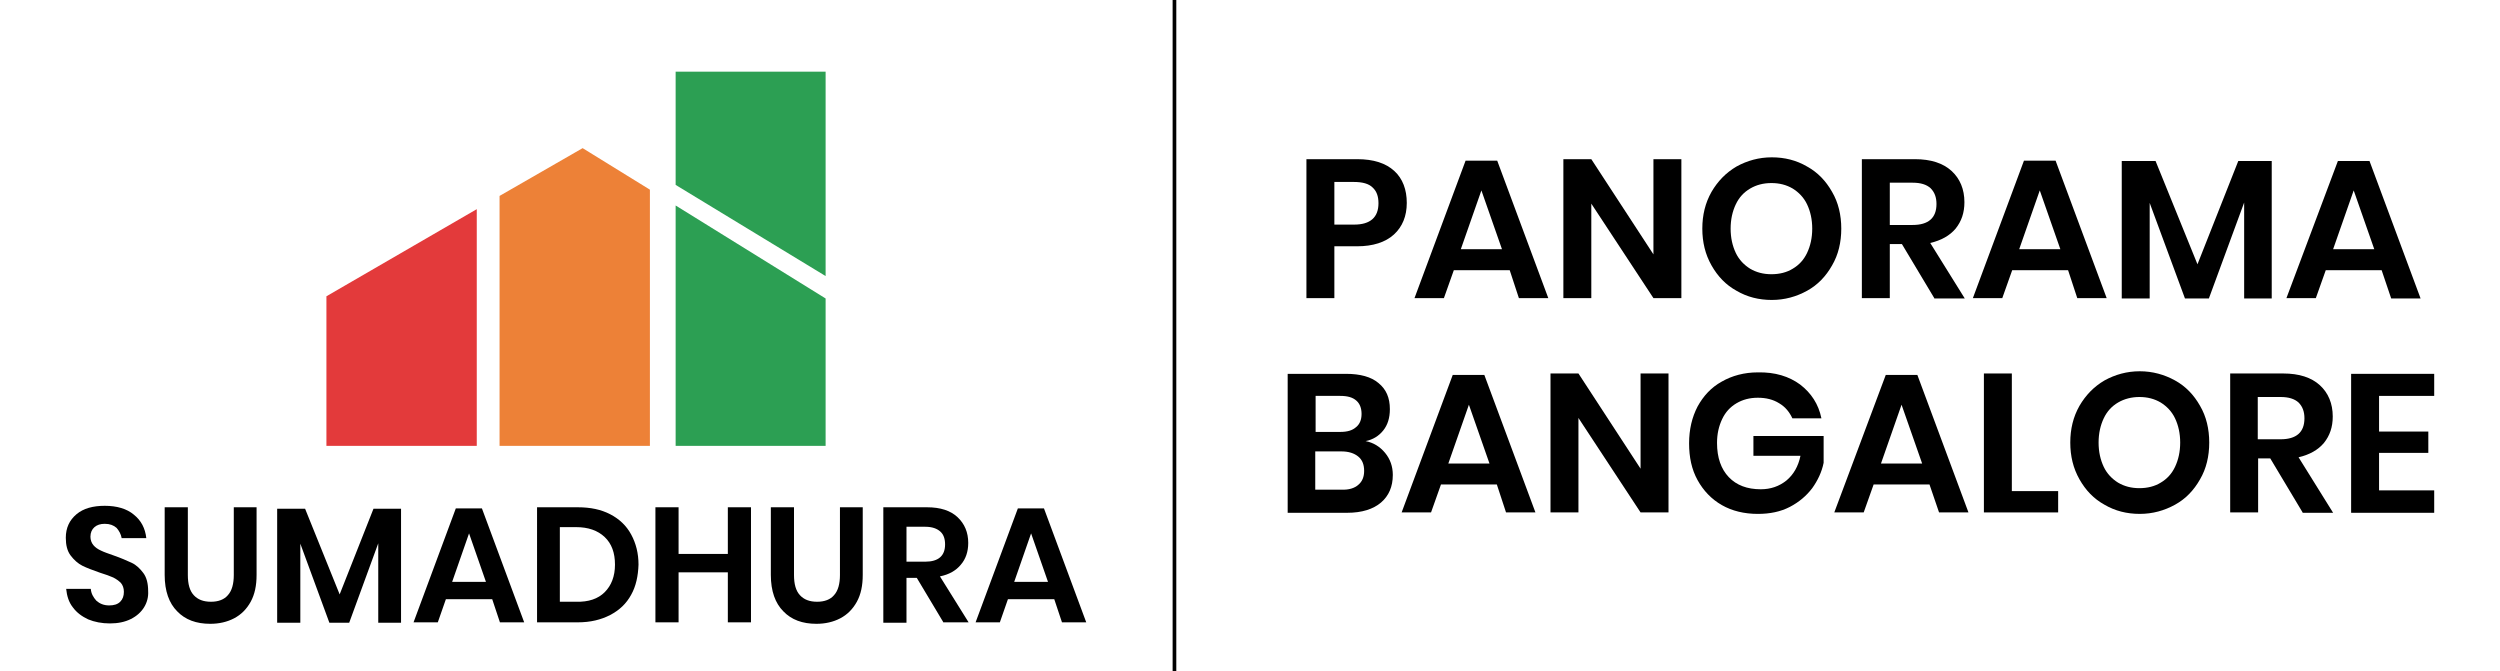 <?xml version="1.0" encoding="utf-8"?>
<!-- Generator: Adobe Illustrator 29.1.0, SVG Export Plug-In . SVG Version: 9.03 Build 55587)  -->
<svg version="1.0" id="Layer_1" xmlns="http://www.w3.org/2000/svg" xmlns:xlink="http://www.w3.org/1999/xlink" x="0px" y="0px"
	 viewBox="0 0 680.1 182.6" style="enable-background:new 0 0 680.1 182.6;" xml:space="preserve">
<style type="text/css">
	.st0{fill:#E33A3B;}
	.st1{fill:#ED8137;}
	.st2{fill:#2C9F53;}
	.st3{fill:none;stroke:#000000;stroke-miterlimit:10;}
</style>
<g>
	<g>
		<polygon class="st0" points="88.8,80.6 129.7,56.9 129.7,121.3 88.8,121.3 		"/>
		<polygon class="st1" points="158.5,40.3 176.8,51.6 176.8,121.3 135.9,121.3 135.9,53.3 		"/>
		<polygon class="st2" points="224.6,19.5 224.6,75.1 183.8,50.3 183.8,19.5 		"/>
		<polygon class="st2" points="183.8,55.9 224.6,81.2 224.6,121.3 183.8,121.3 		"/>
	</g>
	<g>
		<path d="M39.2,165.2c-0.8,1.3-2,2.4-3.6,3.2c-1.6,0.8-3.5,1.2-5.7,1.2c-2.2,0-4.2-0.4-5.9-1.1c-1.7-0.8-3.1-1.8-4.2-3.3
			c-1.1-1.4-1.6-3.1-1.8-5h6.7c0.1,1.3,0.7,2.3,1.5,3.2c0.9,0.8,2,1.3,3.5,1.3c1.3,0,2.3-0.3,3-1c0.7-0.7,1-1.6,1-2.7
			c0-1-0.3-1.8-0.8-2.4c-0.6-0.6-1.3-1.1-2.1-1.5c-0.9-0.4-2-0.8-3.6-1.3c-2-0.7-3.6-1.3-4.8-1.9c-1.2-0.6-2.3-1.6-3.2-2.8
			c-0.9-1.2-1.3-2.8-1.3-4.8c0-2.7,1-4.8,2.9-6.4c1.9-1.6,4.5-2.3,7.7-2.3c3.3,0,6,0.8,7.9,2.4c2,1.6,3.1,3.7,3.4,6.4h-6.7
			c-0.2-1.1-0.7-2-1.4-2.8c-0.8-0.7-1.8-1.1-3.2-1.1c-1.2,0-2.1,0.3-2.8,0.9c-0.7,0.6-1.1,1.5-1.1,2.6c0,0.9,0.3,1.7,0.8,2.3
			c0.5,0.6,1.2,1.1,2.1,1.5c0.8,0.4,2,0.8,3.4,1.3c2,0.7,3.6,1.4,4.9,2c1.3,0.6,2.3,1.6,3.2,2.8c0.9,1.2,1.3,2.9,1.3,4.9
			C40.4,162.4,40,163.9,39.2,165.2z"/>
		<path d="M51.1,138v18.4c0,2.5,0.5,4.3,1.6,5.5c1.1,1.2,2.6,1.8,4.7,1.8c2,0,3.6-0.6,4.6-1.8c1.1-1.2,1.6-3.1,1.6-5.5V138h6.2v18.4
			c0,2.9-0.5,5.3-1.6,7.3c-1.1,2-2.6,3.5-4.5,4.5c-1.9,1-4.1,1.5-6.5,1.5c-3.8,0-6.8-1.1-9-3.4c-2.2-2.2-3.4-5.5-3.4-9.9V138H51.1z"
			/>
		<path d="M109.1,138.4v31h-6.2v-21.6L95,169.4h-5.4l-7.9-21.5v21.5h-6.3v-31H83l9.4,23.3l9.2-23.3H109.1z"/>
		<path d="M133.9,163h-12.6l-2.2,6.3h-6.6l11.5-31h7.1l11.5,31h-6.6L133.9,163z M132.2,158.3l-4.6-13.2l-4.6,13.2H132.2z"/>
		<path d="M171.7,161.8c-1.3,2.4-3.2,4.2-5.7,5.5c-2.5,1.3-5.4,2-8.8,2h-11.1V138h11.1c3.4,0,6.3,0.6,8.8,1.9
			c2.5,1.3,4.4,3.1,5.7,5.5c1.3,2.4,2,5.1,2,8.2C173.6,156.7,173,159.5,171.7,161.8z M164.5,161.1c1.8-1.8,2.8-4.3,2.8-7.5
			c0-3.2-0.9-5.7-2.8-7.5c-1.9-1.8-4.5-2.7-7.8-2.7h-4.4v20.3h4.4C160.1,163.8,162.7,162.9,164.5,161.1z"/>
		<path d="M204.3,138v31.3H198v-13.6h-13.4v13.6h-6.3V138h6.3v12.7H198V138H204.3z"/>
		<path d="M216,138v18.4c0,2.5,0.5,4.3,1.6,5.5c1.1,1.2,2.6,1.8,4.7,1.8c2,0,3.6-0.6,4.6-1.8c1.1-1.2,1.6-3.1,1.6-5.5V138h6.2v18.4
			c0,2.9-0.5,5.3-1.6,7.3c-1.1,2-2.6,3.5-4.5,4.5c-1.9,1-4.1,1.5-6.5,1.5c-3.8,0-6.8-1.1-9-3.4c-2.2-2.2-3.4-5.5-3.4-9.9V138H216z"
			/>
		<path d="M256.7,169.4l-7.3-12.2h-2.8v12.2h-6.3V138h11.9c3.6,0,6.4,0.9,8.3,2.7c1.9,1.8,2.9,4.1,2.9,7c0,2.4-0.7,4.4-2,5.9
			c-1.3,1.6-3.2,2.7-5.7,3.2l7.8,12.5H256.7z M246.6,152.8h5.1c3.6,0,5.4-1.6,5.4-4.7c0-1.5-0.4-2.7-1.3-3.5
			c-0.9-0.8-2.2-1.3-4.1-1.3h-5.1V152.8z"/>
		<path d="M286.8,163h-12.6l-2.2,6.3h-6.6l11.5-31h7.1l11.5,31h-6.6L286.8,163z M285.1,158.3l-4.6-13.2l-4.6,13.2H285.1z"/>
	</g>
</g>
<g>
	<path d="M363,67.1v14h-7.6V43.3h13.8c4.5,0,7.8,1.1,10.1,3.2c2.3,2.1,3.4,5.1,3.4,8.7c0,3.6-1.2,6.5-3.5,8.6
		c-2.3,2.1-5.7,3.2-10,3.2H363z M375,55.3c0-1.9-0.5-3.3-1.6-4.3c-1-1-2.7-1.5-5.1-1.5H363v11.6h5.4C372.8,61.1,375,59.1,375,55.3z"
		/>
	<path d="M410.7,73.5h-15.2l-2.7,7.6h-8l13.9-37.4h8.6l13.9,37.4h-8L410.7,73.5z M408.6,67.8l-5.6-16l-5.6,16H408.6z"/>
	<path d="M457.4,81.1h-7.6l-16.9-25.7v25.7h-7.6V43.3h7.6l16.9,25.9V43.3h7.6V81.1z"/>
	<path d="M491.6,45.3c2.9,1.6,5.1,3.9,6.8,6.9c1.7,2.9,2.5,6.3,2.5,10c0,3.7-0.8,7.1-2.5,10c-1.7,3-3.9,5.3-6.8,6.9
		c-2.9,1.6-6.1,2.5-9.6,2.5s-6.7-0.8-9.6-2.5c-2.9-1.6-5.1-3.9-6.8-6.9c-1.7-3-2.5-6.3-2.5-10c0-3.7,0.8-7,2.5-10
		c1.7-2.9,3.9-5.2,6.8-6.9c2.9-1.6,6.1-2.5,9.6-2.5S488.7,43.6,491.6,45.3z M476.1,51.3c-1.7,1-3,2.4-3.9,4.3
		c-0.9,1.9-1.4,4.1-1.4,6.6c0,2.5,0.5,4.7,1.4,6.6c0.9,1.9,2.3,3.3,3.9,4.3c1.7,1,3.6,1.5,5.8,1.5c2.2,0,4.2-0.5,5.8-1.5
		c1.7-1,3-2.4,3.9-4.3c0.9-1.9,1.4-4.1,1.4-6.6c0-2.5-0.5-4.7-1.4-6.6c-0.9-1.9-2.3-3.3-3.9-4.3c-1.7-1-3.6-1.5-5.8-1.5
		C479.7,49.8,477.8,50.3,476.1,51.3z"/>
	<path d="M526.2,81.1l-8.8-14.7h-3.3v14.7h-7.6V43.3h14.4c4.4,0,7.7,1.1,10,3.2c2.3,2.1,3.5,5,3.5,8.5c0,2.9-0.8,5.2-2.4,7.2
		c-1.6,1.9-3.9,3.2-6.9,3.9l9.4,15.1H526.2z M514.1,61.2h6.2c4.3,0,6.5-1.9,6.5-5.7c0-1.8-0.5-3.2-1.6-4.3c-1.1-1-2.7-1.5-4.9-1.5
		h-6.2V61.2z"/>
	<path d="M562.6,73.5h-15.2l-2.7,7.6h-8l13.9-37.4h8.6l13.9,37.4h-8L562.6,73.5z M560.5,67.8l-5.6-16l-5.6,16H560.5z"/>
	<path d="M618,43.8v37.4h-7.5V55.1l-9.6,26.1h-6.5l-9.6-26v26h-7.6V43.8h9.2l11.4,28.1l11.1-28.1H618z"/>
	<path d="M647.9,73.5h-15.2l-2.7,7.6h-8L636,43.8h8.6l13.9,37.4h-8L647.9,73.5z M645.9,67.8l-5.6-16l-5.6,16H645.9z"/>
	<path d="M376.8,123.2c1.4,1.7,2.1,3.7,2.1,6c0,3.2-1.1,5.7-3.2,7.5c-2.1,1.8-5.2,2.8-9.2,2.8h-16.2v-37.8h15.9
		c3.8,0,6.8,0.8,8.8,2.5c2.1,1.7,3.1,4,3.1,7.1c0,2.4-0.6,4.3-1.8,5.8c-1.2,1.5-2.8,2.5-4.8,2.9
		C373.6,120.4,375.4,121.5,376.8,123.2z M357.8,117.5h6.8c1.9,0,3.3-0.4,4.3-1.3c1-0.8,1.5-2,1.5-3.6c0-1.6-0.5-2.8-1.4-3.6
		c-1-0.9-2.4-1.3-4.4-1.3h-6.7V117.5z M369.5,131.9c1.1-0.9,1.6-2.2,1.6-3.8c0-1.7-0.5-3-1.6-3.9c-1.1-0.9-2.6-1.4-4.6-1.4h-7.1
		v10.4h7.2C366.9,133.3,368.5,132.8,369.5,131.9z"/>
	<path d="M407.2,131.8H392l-2.7,7.6h-8l13.9-37.4h8.6l13.9,37.4h-8L407.2,131.8z M405.2,126.1l-5.6-16l-5.6,16H405.2z"/>
	<path d="M453.9,139.4h-7.6l-16.9-25.7v25.7h-7.6v-37.8h7.6l16.9,25.9v-25.9h7.6V139.4z"/>
	<path d="M489.7,104.6c3,2.3,5,5.3,5.8,9.2h-7.9c-0.8-1.7-1.9-3.1-3.6-4.1c-1.6-1-3.5-1.5-5.8-1.5c-2.2,0-4.1,0.5-5.8,1.5
		c-1.7,1-3,2.4-3.9,4.3c-0.9,1.9-1.4,4-1.4,6.5c0,4,1.1,7.1,3.2,9.3c2.1,2.2,5,3.3,8.7,3.3c2.7,0,5-0.8,7-2.4
		c1.9-1.6,3.2-3.8,3.8-6.7h-12.8v-5.4h19.1v7.3c-0.5,2.5-1.6,4.8-3.1,6.9c-1.6,2.1-3.6,3.8-6.1,5.1c-2.5,1.3-5.4,1.9-8.7,1.9
		c-3.7,0-7-0.8-9.8-2.4c-2.8-1.6-5-3.9-6.6-6.8c-1.6-2.9-2.3-6.2-2.3-10c0-3.8,0.8-7.1,2.3-10c1.6-2.9,3.7-5.2,6.6-6.8
		c2.8-1.6,6.1-2.5,9.8-2.5C482.9,101.2,486.7,102.4,489.7,104.6z"/>
	<path d="M524.9,131.8h-15.2l-2.7,7.6h-8L513,102h8.6l13.9,37.4h-8L524.9,131.8z M522.9,126.1l-5.6-16l-5.6,16H522.9z"/>
	<path d="M547.2,133.6h12.7v5.8h-20.2v-37.8h7.6V133.6z"/>
	<path d="M591.7,103.5c2.9,1.6,5.1,3.9,6.8,6.9c1.7,2.9,2.5,6.3,2.5,10c0,3.7-0.8,7.1-2.5,10c-1.7,3-3.9,5.3-6.8,6.9
		c-2.9,1.6-6.1,2.5-9.6,2.5s-6.7-0.8-9.6-2.5c-2.9-1.6-5.1-3.9-6.8-6.9c-1.7-3-2.5-6.3-2.5-10c0-3.7,0.8-7,2.5-10
		c1.7-2.9,3.9-5.2,6.8-6.9c2.9-1.6,6.1-2.5,9.6-2.5S588.8,101.9,591.7,103.5z M576.2,109.5c-1.7,1-3,2.4-3.9,4.3
		c-0.9,1.9-1.4,4.1-1.4,6.6c0,2.5,0.5,4.7,1.4,6.6c0.9,1.9,2.3,3.3,3.9,4.3c1.7,1,3.6,1.5,5.8,1.5c2.2,0,4.2-0.5,5.8-1.5
		c1.7-1,3-2.4,3.9-4.3c0.9-1.9,1.4-4.1,1.4-6.6c0-2.5-0.5-4.7-1.4-6.6c-0.9-1.9-2.3-3.3-3.9-4.3c-1.7-1-3.6-1.5-5.8-1.5
		C579.9,108,577.9,108.5,576.2,109.5z"/>
	<path d="M626.4,139.4l-8.8-14.7h-3.3v14.7h-7.6v-37.8h14.4c4.4,0,7.7,1.1,10,3.2c2.3,2.1,3.5,5,3.5,8.5c0,2.9-0.8,5.2-2.4,7.2
		c-1.6,1.9-3.9,3.2-6.9,3.9l9.4,15.1H626.4z M614.2,119.5h6.2c4.3,0,6.5-1.9,6.5-5.7c0-1.8-0.5-3.2-1.6-4.3c-1.1-1-2.7-1.5-4.9-1.5
		h-6.2V119.5z"/>
	<path d="M647.2,107.6v9.8h13.4v5.8h-13.4v10.2h15v6.1h-22.6v-37.8h22.6v6H647.2z"/>
</g>
<line class="st3" x1="319.5" y1="0" x2="319.5" y2="182.6"/>
</svg>
